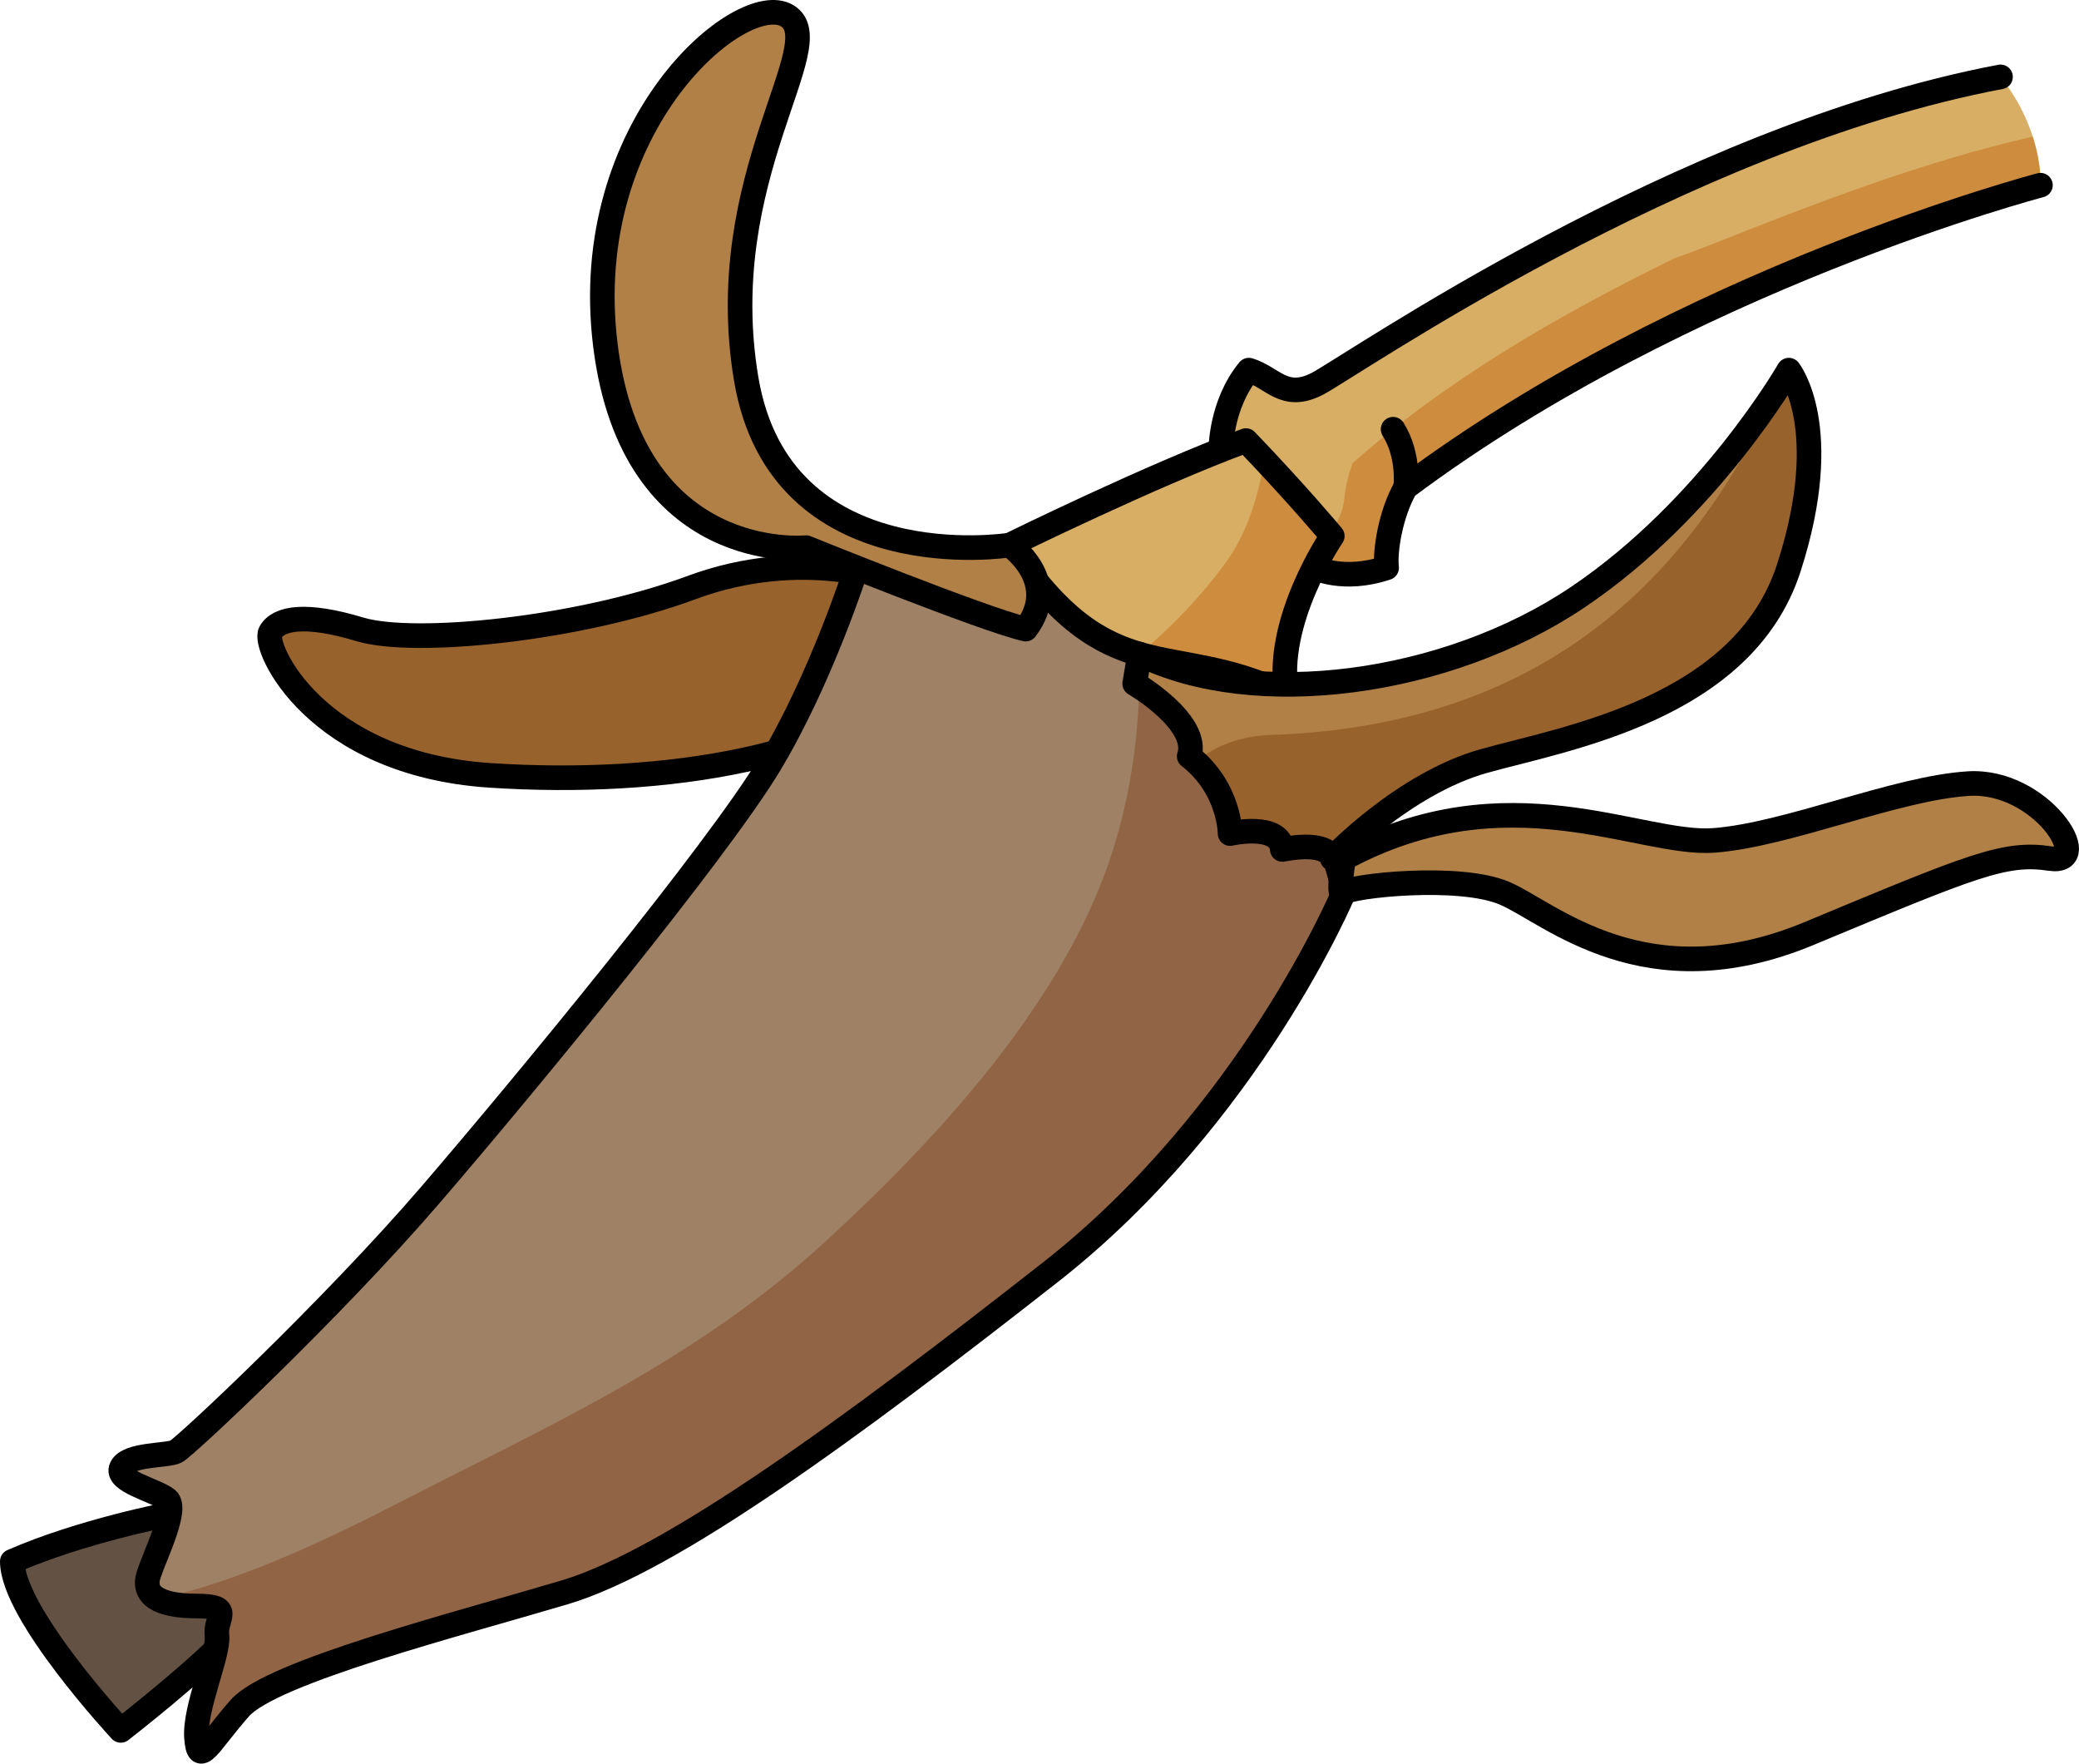 <?xml version="1.0" encoding="utf-8"?>
<!-- Generator: Adobe Illustrator 16.0.0, SVG Export Plug-In . SVG Version: 6.00 Build 0)  -->
<!DOCTYPE svg PUBLIC "-//W3C//DTD SVG 1.1//EN" "http://www.w3.org/Graphics/SVG/1.1/DTD/svg11.dtd">
<svg version="1.1" id="Layer_1" xmlns="http://www.w3.org/2000/svg" xmlns:xlink="http://www.w3.org/1999/xlink" x="0px" y="0px"
	 width="84.526px" height="71.698px" viewBox="0 0 84.526 71.698" enable-background="new 0 0 84.526 71.698" xml:space="preserve">
<g>
	<path fill="#98622D" d="M36.347,23.663c0,0-3.668-1.471-8.24,0.227c-4.573,1.693-11.258,2.361-13.467,1.697
		c-2.207-0.666-3.318-0.471-3.646,0.117c-0.325,0.587,1.824,5.355,8.943,5.818c7.117,0.464,14.428-0.732,17.978-4.236
		C38.51,24.721,36.347,23.663,36.347,23.663z"/>
	<path fill="none" stroke="#000000" stroke-linecap="round" stroke-linejoin="round" stroke-miterlimit="10" d="M36.347,23.663
		c0,0-3.668-1.471-8.24,0.227c-4.573,1.693-11.258,2.361-13.467,1.697c-2.207-0.666-3.318-0.471-3.646,0.117
		c-0.325,0.587,1.824,5.355,8.943,5.818c7.117,0.464,14.428-0.732,17.978-4.236C38.51,24.721,36.347,23.663,36.347,23.663z"/>
	<path fill="#635143" d="M6.893,61.559c0,0-3.549,0.671-6.393,1.915c0,2.132,4.41,6.872,4.41,6.872s3.292-2.548,4.653-4.088
		C9.089,63.06,6.893,61.559,6.893,61.559z"/>
	<path fill="none" stroke="#000000" stroke-linecap="round" stroke-linejoin="round" stroke-miterlimit="10" d="M6.893,61.559
		c0,0-3.549,0.671-6.393,1.915c0,2.132,4.41,6.872,4.41,6.872s3.292-2.548,4.653-4.088C9.089,63.06,6.893,61.559,6.893,61.559z"/>
	<path fill="#9F8165" d="M54.629,36.289c0,0-3.786,9.052-11.913,15.423S27.289,63.444,22.95,64.736
		c-4.34,1.292-11.912,3.23-13.205,4.709c-1.293,1.478-1.664,2.402-1.756,1.201s0.925-3.417,0.832-4.156
		c-0.093-0.738,0.726-1.201-0.838-1.201s-2.211-0.46-1.933-1.292c0.277-0.832,1.199-2.681,0.738-3.049s-2.125-0.737-1.848-1.292
		c0.278-0.554,1.848-0.462,2.217-0.646c0.37-0.186,6.373-5.818,10.344-10.436c3.972-4.617,11.636-13.946,13.761-17.456
		s3.561-8.035,3.561-8.035s7.331-0.433,13.245,3.894S54.629,36.289,54.629,36.289z"/>
	<path fill="#926446" d="M48.068,26.976c-0.578-0.423-1.171-0.787-1.768-1.124c0.123,2.89-0.133,5.783-1.049,8.698
		c-1.899,6.051-7.038,11.642-11.639,15.873c-5.295,4.871-11.168,7.466-17.462,10.701c-3.157,1.624-6.375,3.104-9.696,3.896
		c0.332,0.173,0.835,0.269,1.528,0.269c1.563,0,0.745,0.463,0.838,1.201c0.093,0.739-0.924,2.955-0.832,4.156
		s0.463,0.276,1.756-1.201c1.293-1.479,8.865-3.417,13.205-4.709c4.339-1.292,11.639-6.653,19.766-13.024
		s11.913-15.423,11.913-15.423S53.982,31.302,48.068,26.976z"/>
	<path fill="none" stroke="#000000" stroke-linecap="round" stroke-linejoin="round" stroke-miterlimit="10" d="M54.629,36.289
		c0,0-3.786,9.052-11.913,15.423S27.289,63.444,22.95,64.736c-4.34,1.292-11.912,3.23-13.205,4.709
		c-1.293,1.478-1.664,2.402-1.756,1.201s0.925-3.417,0.832-4.156c-0.093-0.738,0.726-1.201-0.838-1.201s-2.211-0.46-1.933-1.292
		c0.277-0.832,1.199-2.681,0.738-3.049s-2.125-0.737-1.848-1.292c0.278-0.554,1.848-0.462,2.217-0.646
		c0.37-0.186,6.373-5.818,10.344-10.436c3.972-4.617,11.636-13.946,13.761-17.456s3.561-8.035,3.561-8.035s7.331-0.433,13.245,3.894
		S54.629,36.289,54.629,36.289z"/>
	<path fill="#D8AE64" d="M49.635,18.299c0,0-0.02-1.839,1.14-3.252c0.966,0.286,1.429,1.252,2.781,0.557S68.276,5.597,81.335,3.125
		c1.777,2.24,1.623,4.404,1.623,4.404s-14.45,3.786-25.809,12.286c-0.618,1.082-0.851,2.594-0.773,3.268
		c-1.777,0.596-2.947-0.013-2.947-0.013L49.635,18.299z"/>
	<path fill="#CE8C3E" d="M82.644,5.554c-4.501,1.028-8.82,2.701-13.146,4.419c-0.429,0.17-0.909,0.346-1.41,0.524
		c-4.679,2.291-9.291,4.945-13.1,8.338c-0.155,0.448-0.279,0.912-0.327,1.41c-0.103,1.07-0.86,1.851-1.742,2.184l0.51,0.641
		c0,0,1.17,0.608,2.947,0.013c-0.077-0.674,0.155-2.186,0.773-3.268c11.358-8.5,25.809-12.286,25.809-12.286
		S83.013,6.707,82.644,5.554z"/>
	<path fill="none" stroke="#000000" stroke-linecap="round" stroke-linejoin="round" stroke-miterlimit="10" d="M82.958,7.529
		c0,0-14.45,3.786-25.809,12.286c-0.618,1.082-0.851,2.594-0.773,3.268c-1.777,0.596-2.947-0.013-2.947-0.013l-3.794-4.771
		c0,0-0.02-1.839,1.14-3.252c0.966,0.286,1.429,1.252,2.781,0.557S68.276,5.597,81.335,3.125"/>
	<path fill="none" stroke="#000000" stroke-linecap="round" stroke-linejoin="round" stroke-miterlimit="10" d="M57.149,19.815
		c0,0,0.173-1.275-0.51-2.366"/>
	<path fill="#D8AE64" d="M41.053,22.159c0,0,5.818-2.864,9.604-4.249c2.125,2.217,3.51,3.88,3.51,3.88s-2.401,3.508-1.848,6.464
		C47.609,25.945,45.115,28.253,41.053,22.159z"/>
	<path fill="#CE8C3E" d="M54.167,21.79c0,0-1.062-1.274-2.751-3.079c-0.281,1.488-0.68,2.938-1.618,4.211
		c-1.051,1.428-2.181,2.567-3.464,3.67c1.753,0.505,3.58,0.483,5.985,1.662C51.766,25.297,54.167,21.79,54.167,21.79z"/>
	<path fill="none" stroke="#000000" stroke-linecap="round" stroke-linejoin="round" stroke-miterlimit="10" d="M41.053,22.159
		c0,0,5.818-2.864,9.604-4.249c2.125,2.217,3.51,3.88,3.51,3.88s-2.401,3.508-1.848,6.464
		C47.609,25.945,45.115,28.253,41.053,22.159z"/>
	<path fill="#98622D" d="M46.334,26.591l-0.202,1.201c0,0,2.678,1.568,2.217,2.954c1.662,1.293,1.662,3.141,1.662,3.141
		s2.031-0.463,2.124,0.646c1.939-0.369,2.032,0.37,2.032,0.37s2.863-3.048,6.188-3.972s10.527-2.123,12.374-7.849
		c1.848-5.726,0-8.035,0-8.035s-3.23,5.634-8.588,9.235C58.784,27.884,50.968,28.889,46.334,26.591z"/>
	<path fill="#B18046" d="M48.349,30.747c0.095,0.074,0.167,0.154,0.251,0.231c0.779-0.64,1.8-1.057,3.066-1.1
		c10.26-0.347,16.726-5.5,20.637-14.146c-1.034,1.604-3.931,5.705-8.162,8.55c-5.356,3.602-13.173,4.606-17.807,2.309l-0.202,1.201
		C46.132,27.792,48.81,29.361,48.349,30.747z"/>
	<path fill="#B18046" d="M54.629,34.903c0,0-0.277,1.662,0,1.386c0.278-0.276,4.71-0.77,6.558,0.031s5.702,4.402,12.363,1.631
		c6.661-2.771,7.953-3.326,9.801-3.048c1.847,0.277-0.368-3.231-3.324-3.047s-7.343,2.082-10.344,2.309
		C66.683,34.392,61.278,31.299,54.629,34.903z"/>
	<path fill="none" stroke="#000000" stroke-linecap="round" stroke-linejoin="round" stroke-miterlimit="10" d="M46.334,26.591
		l-0.202,1.201c0,0,2.678,1.568,2.217,2.954c1.662,1.293,1.662,3.141,1.662,3.141s2.031-0.463,2.124,0.646
		c1.939-0.369,2.032,0.37,2.032,0.37s2.863-3.048,6.188-3.972s10.527-2.123,12.374-7.849c1.848-5.726,0-8.035,0-8.035
		s-3.23,5.634-8.588,9.235C58.784,27.884,50.968,28.889,46.334,26.591z"/>
	<path fill="none" stroke="#000000" stroke-linecap="round" stroke-linejoin="round" stroke-miterlimit="10" d="M54.629,34.903
		c0,0-0.277,1.662,0,1.386c0.278-0.276,4.71-0.77,6.558,0.031s5.702,4.402,12.363,1.631c6.661-2.771,7.953-3.326,9.801-3.048
		c1.847,0.277-0.368-3.231-3.324-3.047s-7.343,2.082-10.344,2.309C66.683,34.392,61.278,31.299,54.629,34.903z"/>
	<path fill="#B18046" d="M41.053,22.159c0,0-9.326,1.477-10.713-6.742C28.954,7.198,33.851,1.75,32.003,0.64
		c-1.848-1.107-8.497,4.434-7.39,13.392c1.109,8.958,8.157,8.23,8.157,8.23s7.267,2.943,8.929,3.313
		C43.178,23.636,41.053,22.159,41.053,22.159z"/>
	<path fill="none" stroke="#000000" stroke-linecap="round" stroke-linejoin="round" stroke-miterlimit="10" d="M41.053,22.159
		c0,0-9.326,1.477-10.713-6.742C28.954,7.198,33.851,1.75,32.003,0.64c-1.848-1.107-8.497,4.434-7.39,13.392
		c1.109,8.958,8.157,8.23,8.157,8.23s7.267,2.943,8.929,3.313C43.178,23.636,41.053,22.159,41.053,22.159z"/>
</g>
</svg>
